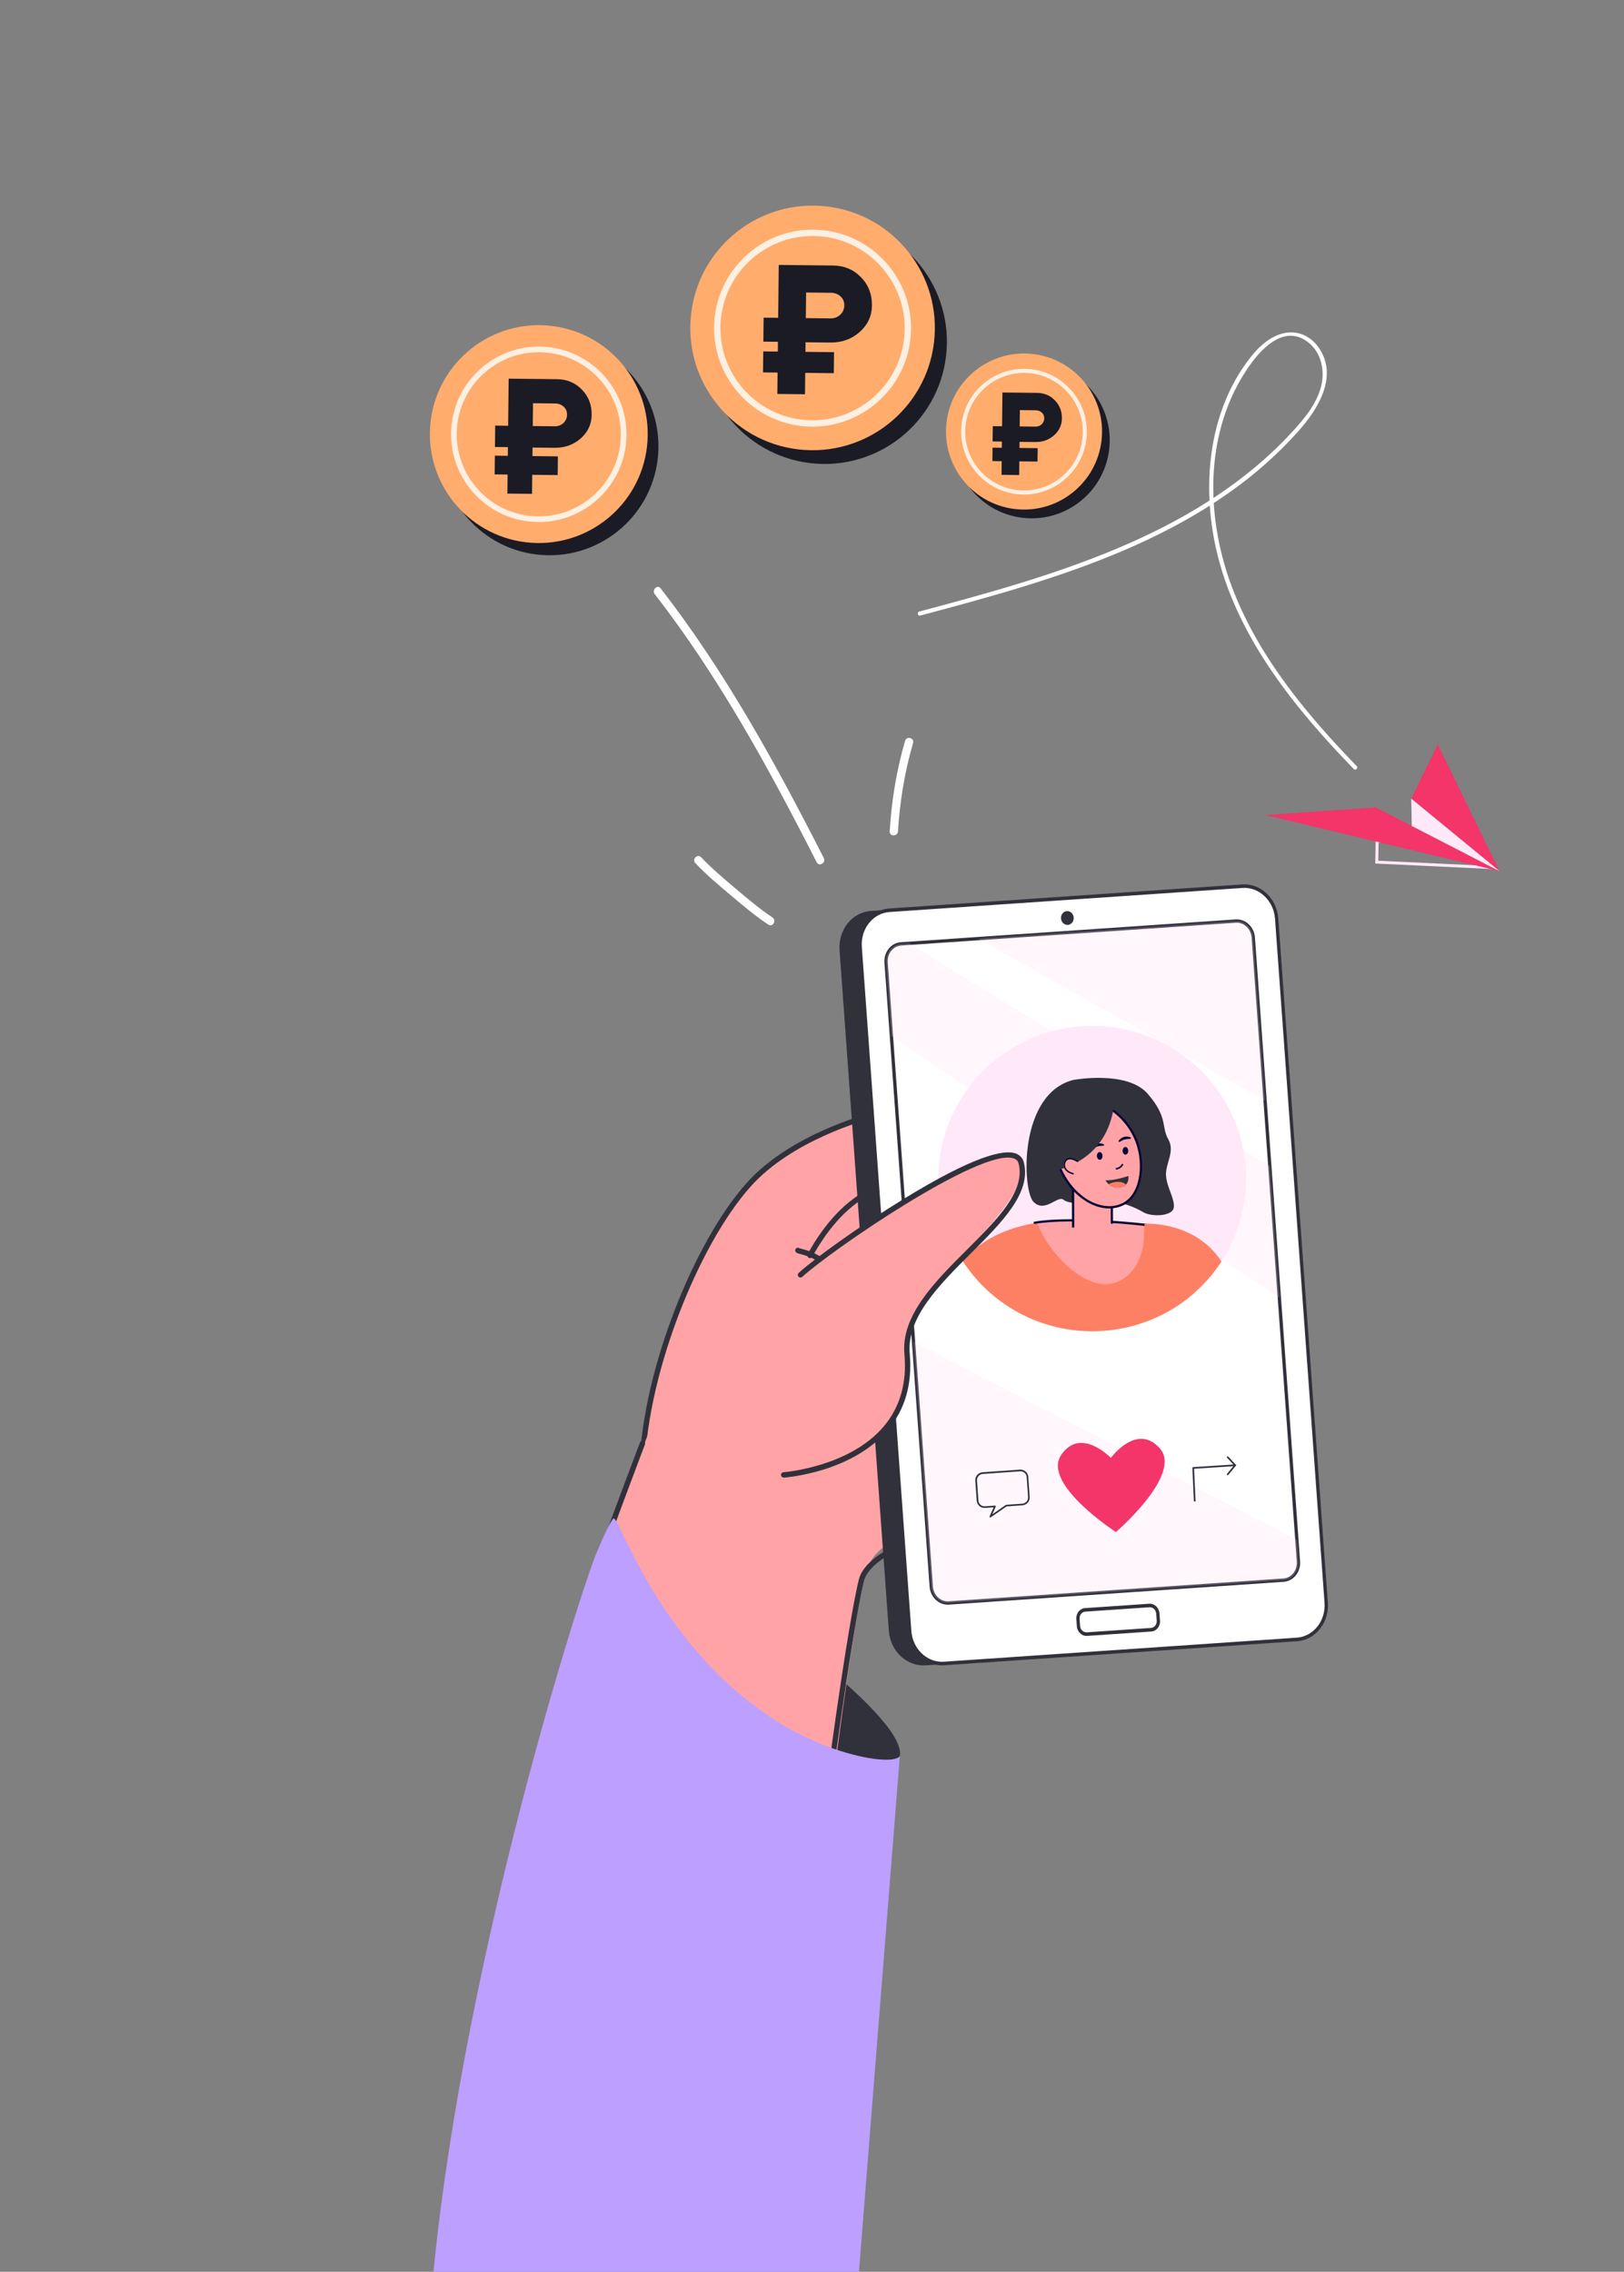 <?xml version="1.0" encoding="UTF-8"?> <svg xmlns="http://www.w3.org/2000/svg" width="903" height="1263" viewBox="0 0 903 1263" fill="none"><rect x="0" y="0" width="903" height="1263" fill="#808080" stroke="none"/><g clip-path="url(#clip0_319_16282)"><path d="M450.99 776.13C471.22 748.49 486.63 724.99 486.63 724.99L497.01 614.4C497.01 614.4 441.49 630.56 416.49 658.39C411.43 664.02 339.6 761.31 358.06 863.63L451 776.12L450.99 776.13Z" fill="#FFA3A6"></path><path d="M356.85 822.081C356.03 822.081 355.37 821.401 355.37 820.581C355.52 794.381 362.26 762.361 374.36 730.431C385.78 700.271 400.74 673.651 415.4 657.401C441.7 628.221 489.37 617.331 489.85 617.221C490.3 617.121 490.77 617.231 491.12 617.531C491.47 617.821 491.67 618.271 491.66 618.731L488.14 725.041C488.14 725.311 488.05 725.581 487.9 725.811C487.75 726.051 472.23 749.661 452.21 777.021C451.72 777.681 450.79 777.831 450.13 777.341C449.47 776.851 449.32 775.921 449.81 775.261C468.46 749.771 483.19 727.551 485.18 724.531L488.62 620.601C479.61 622.921 440.34 634.201 417.61 659.401C403.19 675.391 388.45 701.671 377.15 731.501C365.18 763.111 358.5 794.751 358.36 820.611C358.36 821.431 357.69 822.091 356.87 822.091L356.85 822.081Z" fill="#31313C"></path><path d="M398.73 881.04C398.73 881.04 504.28 952.53 500.36 976.22C499.24 982.97 464.3 976.48 464.3 976.48L398.73 881.04Z" fill="#31313C"></path><path d="M450.4 699.461C450.17 699.461 449.95 699.41 449.73 699.3C449 698.93 448.7 698.03 449.07 697.3C449.44 696.57 458.25 679.341 472.36 668.101C485.44 657.681 504.62 648.77 504.81 648.68C505.56 648.34 506.44 648.661 506.79 649.411C507.13 650.161 506.81 651.041 506.06 651.391C505.87 651.481 487.02 660.241 474.22 670.441C460.63 681.261 451.82 698.481 451.73 698.651C451.47 699.171 450.94 699.471 450.4 699.471V699.461Z" fill="#31313C"></path><path d="M569.986 750.86C569.986 750.86 570.996 831.76 506.146 852.17C497.516 854.89 484.496 862.9 482.756 871.77C482.756 871.77 477.446 869.1 454.656 1060H312.416C319.496 1038.09 294.79 981.54 302 960.5C339.14 852.14 361.096 795.28 361.096 795.28L569.976 750.85L569.986 750.86Z" fill="#FFA3A6"></path><path d="M450.98 1071.92C450.92 1071.92 450.86 1071.92 450.8 1071.91C449.98 1071.81 449.4 1071.07 449.5 1070.25C453.93 1034.12 457.97 1002.92 461.85 974.85L462.24 972.06C464.1 958.65 465.91 946.11 467.62 934.78C467.62 934.77 467.62 934.75 467.62 934.74C474.23 891.01 477.19 879.54 477.45 878.58C478.86 871.6 486.14 866.06 490.37 863.37C492.05 862.3 493.8 861.31 495.59 860.44C496.13 860.17 496.67 859.92 497.21 859.68C497.59 859.52 497.89 859.39 498.19 859.26C498.22 859.25 498.25 859.24 498.28 859.22C499.21 858.83 500.13 858.47 501.02 858.18C501.23 858.1 501.46 858.03 501.7 857.96L501.76 857.94C501.76 857.94 501.83 857.91 501.86 857.9C501.9 857.88 501.91 857.88 501.95 857.87C502.2 857.79 502.45 857.71 502.7 857.63H502.71C502.71 857.63 502.78 857.6 502.82 857.59C507.11 856.18 511.23 854.46 515.08 852.47C516.99 851.48 518.88 850.4 520.72 849.24C525.22 846.41 529.45 843.11 533.28 839.42C533.31 839.38 533.34 839.35 533.38 839.31C544.82 828.28 553.36 813.52 558.75 795.45C558.75 795.43 558.76 795.41 558.77 795.39C560.72 788.87 562.22 782.01 563.24 775C564.7 764.97 564.64 758.11 564.64 758.04C564.64 757.22 565.29 756.54 566.11 756.53C566.92 756.49 567.61 757.18 567.62 758C567.62 758.29 567.69 765.14 566.19 775.42C565.15 782.59 563.6 789.62 561.61 796.29C561.61 796.31 561.6 796.33 561.59 796.35C556.06 814.84 547.3 829.99 535.54 841.36C535.51 841.4 535.48 841.43 535.44 841.46C531.44 845.33 527.02 848.8 522.3 851.75C520.39 852.95 518.42 854.08 516.44 855.1C512.49 857.15 508.25 858.92 503.85 860.37C503.82 860.39 503.78 860.4 503.74 860.41L503.63 860.45C503.37 860.54 503.11 860.62 502.84 860.7C502.83 860.7 502.81 860.7 502.8 860.71C502.8 860.71 502.8 860.71 502.79 860.71L502.59 860.78C502.4 860.84 502.2 860.9 502 860.98C501.14 861.27 500.28 861.6 499.41 861.97C499.38 861.98 499.34 862 499.31 862.01C499.02 862.13 498.75 862.25 498.47 862.37C497.93 862.61 497.42 862.85 496.9 863.11C495.21 863.94 493.55 864.87 491.96 865.88C485.43 870.03 481.2 874.89 480.35 879.21C480.35 879.25 480.33 879.28 480.32 879.32C480.29 879.43 477.29 890.61 470.56 935.15C470.56 935.16 470.56 935.18 470.56 935.19C468.85 946.52 467.04 959.06 465.18 972.47L464.79 975.26C460.91 1003.31 456.88 1034.5 452.45 1070.62C452.36 1071.37 451.72 1071.93 450.97 1071.93L450.98 1071.92Z" fill="#31313C"></path><path d="M301.23 973.131C301.07 973.131 300.9 973.101 300.74 973.051C299.96 972.781 299.55 971.93 299.82 971.16C307.97 947.67 313.53 927.911 318.44 910.471C323.21 893.521 327.72 877.521 333.7 861.261C336.01 855.001 338.17 849.141 340.18 843.721C345.38 829.711 350.38 816.371 355.04 804.061C355.04 804.051 355.04 804.031 355.05 804.021C355.58 802.621 355.85 801.901 355.85 801.901C356.14 801.131 357 800.751 357.77 801.041C358.54 801.331 358.92 802.191 358.63 802.961C358.63 802.961 358.36 803.671 357.85 805.031C357.84 805.081 357.82 805.121 357.8 805.161C353.15 817.451 348.16 830.771 342.97 844.751C340.96 850.171 338.79 856.03 336.49 862.29C330.55 878.44 326.06 894.39 321.3 911.28C316.38 928.76 310.8 948.57 302.63 972.14C302.42 972.76 301.84 973.14 301.22 973.14L301.23 973.131Z" fill="#31313C"></path><path d="M463.71 972.261C462.7 971.901 461.67 971.54 460.64 971.15C452.44 968.11 443.74 964.08 435.36 959.03C388.19 930.59 363.01 886.37 350.63 861.77C345.96 852.51 343.12 846.041 341.59 844.231C340.8 843.291 337.48 849.76 332.3 861.77C323.28 882.65 258.64 1084.62 241 1263.16H477.6L500.32 976.43L500.34 976.3L500.36 976.221C498.04 979.931 482.49 978.761 463.72 972.261H463.71Z" fill="#BC9FFF"></path><path d="M461.54 708.261C461.01 708.261 460.49 707.971 460.23 707.471C456.32 700.161 448.69 698.151 445.02 697.181C443.55 696.791 442.94 696.631 442.5 696.101C441.98 695.471 442.06 694.531 442.7 694.001C443.24 693.561 443.99 693.551 444.53 693.951C444.76 694.031 445.3 694.181 445.78 694.301C449.54 695.291 458.34 697.601 462.85 706.061C463.24 706.781 462.96 707.691 462.24 708.071C462.02 708.191 461.78 708.251 461.54 708.251V708.261Z" fill="#31313C"></path><path d="M514.65 925.85L708.31 912.66C718.78 911.95 726.6 902.14 725.77 890.75L698.39 512.56C697.57 501.17 688.41 492.52 677.94 493.23L484.28 506.42C473.81 507.13 465.99 516.94 466.82 528.33L494.2 906.52C495.02 917.91 504.18 926.56 514.65 925.85Z" fill="#31313C"></path><path d="M524.901 924.821L721.111 911.451C730.871 910.781 738.171 901.631 737.401 891.011L709.861 510.701C709.091 500.081 700.551 492.011 690.791 492.671L494.581 506.041C484.821 506.711 477.521 515.861 478.291 526.481L505.831 906.791C506.601 917.411 515.141 925.481 524.901 924.821Z" fill="white"></path><path d="M490.55 683.231L490.04 688.661V688.711L490.07 689.021V689.211L490.14 690.031C490.2 690.001 490.26 689.971 490.32 689.931C490.32 689.931 490.34 689.931 490.35 689.921C490.57 689.791 490.79 689.661 491.02 689.531L490.56 683.241L490.55 683.231ZM490.55 683.231L490.04 688.661V688.711L490.07 689.021V689.211L490.14 690.031C490.2 690.001 490.26 689.961 490.32 689.931C490.32 689.931 490.34 689.931 490.35 689.921C490.57 689.791 490.79 689.661 491.02 689.531L490.56 683.241L490.55 683.231ZM738.31 890.951L737.4 878.371L736.2 861.781L736 859.031L734.87 843.381L731.07 790.871L729.9 774.751L726.53 728.211L710.78 510.651C709.97 499.501 700.98 490.991 690.73 491.691L494.52 505.061C492.89 505.171 491.33 505.511 489.85 506.041C489.85 506.041 489.85 506.041 489.84 506.041C482.05 508.881 476.74 517.171 477.41 526.541L484.09 618.751L484.2 620.251L487.07 659.891L488.27 676.471V676.511V676.521L489.29 690.541L489.55 694.181V694.241L492.01 728.201L493.5 748.731L501.53 859.581L501.69 861.771L504.95 906.851C505.63 916.221 512.09 923.731 520.23 925.471C521.77 925.801 523.36 925.921 524.99 925.811L714.05 912.931L721.21 912.441C731.46 911.741 739.14 902.101 738.33 890.951H738.31ZM714.9 910.881L711.46 911.121L524.83 923.831C515.58 924.461 507.47 916.791 506.74 906.731L503.49 861.771L503.29 859.001L495.15 746.551L493.82 728.211L491.02 689.541L490.56 683.241V683.191L488.82 659.211V659.141L488.8 658.851L485.97 619.751L485.85 618.111L479.21 526.421C478.48 516.361 485.41 507.661 494.66 507.031L684.72 494.081L690.86 493.661C700.11 493.031 708.22 500.701 708.95 510.761L724.69 728.191L727.93 772.891L729.13 789.521L732.9 841.561L733.95 856.071L734.36 861.761L735.5 877.491L736.48 891.071C737.21 901.131 730.28 909.831 721.03 910.461L714.89 910.881H714.9ZM490.55 683.231L490.04 688.661V688.711L490.07 689.021V689.211L490.14 690.031C490.2 690.001 490.26 689.961 490.32 689.931C490.32 689.931 490.34 689.931 490.35 689.921C490.57 689.791 490.79 689.661 491.02 689.531L490.56 683.241L490.55 683.231Z" fill="#31313B"></path><path d="M526.94 892.11C521.74 892.11 517.3 887.73 516.89 882.06L491.78 535.22C491.56 532.25 492.52 529.3 494.39 527.14C496.1 525.18 498.41 524 500.92 523.83L687.09 511.15C692.54 510.78 697.35 515.27 697.78 521.18L722.89 868.02C723.11 870.99 722.15 873.94 720.28 876.1C718.58 878.06 716.26 879.24 713.75 879.41L527.58 892.1C527.37 892.11 527.16 892.12 526.95 892.12L526.94 892.11ZM493.61 535.09L518.72 881.93C519.07 886.82 522.99 890.57 527.45 890.25L713.62 877.56C715.63 877.42 717.51 876.47 718.89 874.88C720.45 873.09 721.24 870.63 721.06 868.14L695.95 521.3C695.6 516.41 691.68 512.67 687.22 512.98L501.05 525.66C499.04 525.8 497.17 526.75 495.78 528.34C494.22 530.13 493.43 532.59 493.61 535.08V535.09Z" fill="#31313C"></path><path d="M597.01 510.121C596.86 508.001 595.15 506.391 593.21 506.531C591.26 506.661 589.81 508.491 589.96 510.601C590.11 512.721 591.82 514.331 593.76 514.191C595.71 514.061 597.16 512.231 597.01 510.121Z" fill="#31313B"></path><path d="M604.38 908.47L640.06 906.04C642.46 905.88 644.27 903.6 644.08 900.99L643.79 897.03C643.6 894.42 641.48 892.41 639.08 892.57L603.4 895.001C601 895.161 599.19 897.44 599.37 900.05L599.66 904.011C599.85 906.621 601.97 908.63 604.37 908.47H604.38Z" fill="white"></path><path d="M645 900.931L644.71 896.971C644.48 893.801 641.93 891.391 639.01 891.591L603.33 894.021C600.42 894.221 598.24 896.961 598.47 900.131L598.76 904.091C598.99 907.261 601.54 909.671 604.46 909.481L640.14 907.051C643.05 906.851 645.23 904.111 645.01 900.951L645 900.931ZM600.57 903.951L600.28 899.991C600.13 897.921 601.56 896.121 603.47 895.991L639.15 893.561C641.06 893.431 642.73 895.011 642.88 897.091L643.17 901.051C643.32 903.131 641.89 904.921 639.98 905.051L604.3 907.481C602.39 907.611 600.72 906.031 600.57 903.951Z" fill="#31313B"></path><g opacity="0.2"><path d="M543.85 521.83L703.43 611.981L696.86 521.24C696.47 515.83 692.12 511.73 687.15 512.07L543.85 521.83Z" fill="#FFD5F1"></path></g><g opacity="0.2"><path d="M507.95 745.86L517.81 881.99C518.2 887.39 522.55 891.5 527.52 891.16L713.69 878.48C718.66 878.14 722.37 873.48 721.98 868.08L721.11 856.01L507.96 745.86H507.95Z" fill="#FFD5F1"></path></g><g opacity="0.2"><path d="M492.69 535.161L495.65 576.031L711.36 721.551L706.05 648.211L505.53 524.451L500.98 524.761C496.01 525.101 492.3 529.751 492.69 535.161Z" fill="#FFD5F1"></path></g><path d="M429.52 510.06C422.24 505.21 415.51 499.48 408.84 493.85C402.33 488.35 395.73 482.8 389.87 476.6C387.83 474.44 384.58 477.7 386.62 479.85C392.76 486.35 399.7 492.15 406.53 497.9C413.2 503.51 419.94 509.21 427.2 514.04C429.67 515.69 431.98 511.7 429.52 510.07V510.06Z" fill="white"></path><path d="M458.07 477.06C431.57 424.97 403.26 373.36 367.32 327.08C365.51 324.74 362.27 328.02 364.07 330.33C399.75 376.28 427.8 427.67 454.1 479.38C455.44 482.02 459.41 479.69 458.07 477.06Z" fill="white"></path><path d="M499.31 462.19C500.3 445.72 503.06 428.93 507.7 413.08C508.53 410.23 504.1 409.02 503.26 411.86C498.51 428.09 495.71 445.31 494.7 462.19C494.52 465.15 499.12 465.14 499.3 462.19H499.31Z" fill="white"></path><path d="M764.689 480.08L764.919 467.43L785.089 460.42L832.429 483.27L764.689 480.08ZM766.539 468.6L766.359 478.52L824.529 481.26L784.999 462.18L766.539 468.6Z" fill="#FFE9F8"></path><path d="M833.78 484.31L764.95 448.89L703.43 453.1L833.78 484.31Z" fill="#F3356A"></path><path d="M784.7 444.01L833.78 484.31L799.46 413.83L784.7 444.01Z" fill="#F3356A"></path><path d="M784.7 444.01L785.01 459.21L833.78 484.31L784.7 444.01Z" fill="#FFE9F8"></path><path d="M511.7 342.22C586.72 322.23 668.63 299.71 722.14 239.49C733.05 227.21 744.22 209.09 733.24 193.23C729.14 187.31 722.49 183.91 715.24 184.98C706.82 186.23 699.96 192.67 694.95 199.13C670.87 230.12 667.81 273.37 677.44 310.27C689.4 356.1 720.4 394.17 752.73 427.53C753.76 428.59 755.39 426.97 754.36 425.9C726.92 397.58 700.92 366.42 686.19 329.41C672.46 294.93 669.52 254.32 685.2 219.94C691.31 206.55 709.47 175.95 727.63 190.49C734.85 196.28 736.81 206.48 734.51 215.09C731.8 225.23 724.61 233.54 717.63 241.06C692.93 267.65 661.69 287.01 628.71 301.66C590.95 318.43 550.94 329.39 511.11 340C509.68 340.38 510.29 342.6 511.72 342.22H511.7Z" fill="white"></path><path d="M644.89 805.21C632.02 790.74 617.69 810.53 617.69 810.53C617.69 810.53 600.81 792.87 590.02 808.95C579.23 825.03 620.5 851.76 620.5 851.76C620.5 851.76 657.76 819.68 644.89 805.21Z" fill="#F3356A"></path><path d="M550.68 843.63C550.58 843.63 550.47 843.59 550.39 843.52C550.23 843.39 550.18 843.17 550.26 842.98L552.48 838L547.74 838.33C546.58 838.41 545.46 838.04 544.58 837.27C543.7 836.51 543.17 835.45 543.09 834.29L542.31 823.15C542.14 820.75 543.95 818.67 546.35 818.5L567.11 817.04C568.28 816.96 569.39 817.33 570.27 818.1C571.15 818.86 571.68 819.92 571.76 821.08L572.54 832.22C572.71 834.62 570.9 836.7 568.5 836.87L559.67 837.49L550.94 843.54C550.86 843.59 550.77 843.62 550.68 843.62V843.63ZM553.22 837.03C553.37 837.03 553.51 837.1 553.6 837.23C553.69 837.36 553.71 837.53 553.64 837.68L551.78 841.86L559.26 836.68C559.33 836.63 559.41 836.61 559.49 836.6L568.45 835.97C570.34 835.84 571.77 834.19 571.64 832.3L570.86 821.16C570.8 820.24 570.38 819.41 569.69 818.81C569 818.21 568.11 817.91 567.2 817.98L546.44 819.44C544.55 819.57 543.12 821.22 543.25 823.11L544.03 834.25C544.09 835.17 544.51 836 545.2 836.6C545.89 837.2 546.78 837.5 547.69 837.43L553.19 837.04C553.19 837.04 553.21 837.04 553.22 837.04V837.03Z" fill="#31313C"></path><path d="M664.29 834.84C664.05 834.84 663.84 834.65 663.83 834.4L663 816.14C662.99 815.89 663.18 815.68 663.43 815.66L685.78 814.21L682.31 810.44C682.14 810.25 682.15 809.96 682.34 809.79C682.53 809.62 682.82 809.63 682.99 809.82L687.12 814.3C687.24 814.43 687.27 814.62 687.21 814.78C687.14 814.94 686.99 815.06 686.81 815.07L663.95 816.55L664.76 834.36C664.77 834.61 664.57 834.83 664.32 834.84C664.32 834.84 664.31 834.84 664.3 834.84H664.29Z" fill="#31313C"></path><path d="M682.63 820.12C682.53 820.12 682.42 820.09 682.34 820.02C682.14 819.86 682.12 819.57 682.28 819.37L686.43 814.32C686.59 814.12 686.88 814.1 687.08 814.26C687.28 814.42 687.3 814.71 687.14 814.91L682.99 819.96C682.9 820.07 682.77 820.13 682.63 820.13V820.12Z" fill="#31313C"></path><path d="M607.558 740.127C654.823 739.978 693.018 701.847 692.871 654.959C692.724 608.07 654.289 570.179 607.025 570.328C559.761 570.476 521.565 608.608 521.712 655.496C521.859 702.385 560.294 740.275 607.558 740.127Z" fill="#FFE9F8"></path><path d="M597.1 600.339C597.1 600.339 626.81 594.919 638.2 608.129C649.59 621.339 645.6 626.379 649.59 633.359C653.58 640.349 647.75 647.129 648.36 653.859C648.98 660.589 653.27 666.419 652.66 671.319C652.05 676.219 640.53 676.669 635.86 673.989C631.19 671.309 623.19 667.529 614.72 668.299C606.26 669.079 594.52 669.779 591.39 667.019C588.26 664.259 581.03 674.599 574.68 668.199C568.33 661.799 566.13 607.829 597.1 600.319V600.339Z" fill="#31313C"></path><path d="M664.67 718.23C658.52 723.74 651.56 728.38 643.99 731.94C632.96 737.14 620.63 740.06 607.61 740.1C577.04 740.2 550.16 724.39 534.95 700.51C537.78 697.42 542.02 693.94 548.09 690.02C555.95 684.95 565.13 681.82 574.78 680.12C581.74 678.9 588.95 678.41 596.06 678.47C596.48 678.47 596.9 678.47 597.31 678.47C602.71 678.56 608.05 678.96 613.18 679.57C613.18 679.57 613.26 679.57 613.3 679.57C614.81 679.75 616.28 679.96 617.74 680.18C618.01 680.22 618.27 680.25 618.54 680.3C624.95 681.28 630.93 682.57 636.18 683.98C648.07 687.18 656.18 691.01 656.94 693.28C660.29 703.33 662.81 711.48 664.65 718.2L664.67 718.23Z" fill="#FD8065"></path><path d="M636.45 680.36C636.45 680.36 638.74 705.75 620.97 712.79C603.2 719.82 580.62 693.56 576.71 679.03C576.71 679.03 609.96 677.87 636.45 680.36Z" fill="#FFA3A6"></path><path d="M637.58 681.669C637.58 681.669 637.53 681.669 637.5 681.669C637.09 681.619 596.52 676.809 575.41 680.409C575.07 680.469 574.75 680.239 574.69 679.899C574.63 679.559 574.86 679.239 575.2 679.179C586.34 677.279 602.73 677.719 614.53 678.419C627.29 679.179 637.56 680.409 637.66 680.419C638 680.459 638.25 680.769 638.2 681.109C638.16 681.419 637.89 681.649 637.58 681.659V681.669Z" fill="#080435"></path><path d="M605.744 688.211L609.104 688.2C614.125 688.183 618.181 684.1 618.164 679.08L618.113 663.59C618.096 658.57 614.013 654.514 608.993 654.53L605.633 654.541C600.613 654.558 596.556 658.641 596.573 663.661L596.624 679.151C596.641 684.172 600.724 688.228 605.744 688.211Z" fill="#FFA3A6"></path><path d="M596.7 682.569C596.36 682.569 596.07 682.289 596.07 681.949L596.01 662.859C595.99 657.929 600.03 653.899 605 653.879L609.76 653.859C614.73 653.839 618.79 657.839 618.81 662.779L618.87 679.799C618.87 680.139 618.59 680.419 618.25 680.419C617.91 680.419 617.62 680.139 617.62 679.799L617.56 662.779C617.55 658.529 614.05 655.08 609.77 655.1L605.01 655.119C600.73 655.129 597.25 658.6 597.27 662.85L597.33 681.939C597.33 682.279 597.05 682.559 596.71 682.559L596.7 682.569Z" fill="#080435"></path><path d="M590.44 651.769C598.02 667.019 613.22 674.939 624.38 669.459C635.54 663.979 636.92 644.629 630.86 631.929C623.53 616.559 608.08 608.759 596.92 614.239C585.76 619.719 582.85 636.519 590.44 651.769Z" fill="#FFA3A6"></path><path d="M631.44 631.669C631.13 631.019 630.81 630.379 630.46 629.769C627.58 624.469 623.6 619.969 619.07 616.819C616.83 615.249 614.44 614.009 611.99 613.169C606.51 611.269 601.21 611.459 596.65 613.689C590.72 616.609 587.04 622.619 585.95 629.909C585.72 631.459 585.61 633.069 585.61 634.709C585.63 639.659 586.72 644.979 589 650.149C589.29 650.779 589.57 651.419 589.89 652.049C591.58 655.469 593.72 658.599 596.15 661.309C596.52 661.709 596.89 662.119 597.27 662.509C599.86 665.169 602.76 667.369 605.8 668.959C607.08 669.629 608.39 670.189 609.7 670.629C612.13 671.439 614.51 671.839 616.82 671.839C617.07 671.839 617.34 671.839 617.58 671.819C618 671.799 618.42 671.769 618.83 671.729C620.87 671.499 622.82 670.939 624.65 670.039C624.96 669.879 625.28 669.719 625.57 669.539C636.18 663.349 637.52 644.449 631.43 631.689L631.44 631.669ZM623.79 669.049C622.24 669.789 620.57 670.249 618.83 670.459C618.43 670.519 618.01 670.539 617.59 670.559C615.19 670.669 612.69 670.289 610.12 669.439C609.57 669.259 609.01 669.039 608.46 668.809H608.41C604.46 667.159 600.76 664.429 597.51 660.929C597.18 660.569 596.86 660.199 596.54 659.839C594.41 657.359 592.54 654.549 591.02 651.499C590.74 650.939 590.48 650.379 590.23 649.819C587.21 642.999 586.27 635.969 587.22 629.909C588.27 623.099 591.71 617.509 597.22 614.799C601.47 612.709 606.44 612.559 611.59 614.329C614.1 615.189 616.55 616.489 618.84 618.159C622.85 621.079 626.39 625.079 629.05 629.769C629.5 630.559 629.92 631.369 630.32 632.199C633.27 638.389 634.45 646.289 633.48 653.319C632.43 660.929 629.1 666.459 624.11 668.899C624.01 668.959 623.91 668.999 623.8 669.049H623.79Z" fill="#080435"></path><path d="M613.54 636.999C613.68 636.949 613.8 636.839 613.86 636.689C613.95 636.429 613.81 636.149 613.55 636.059C613.4 636.009 609.94 634.479 607.18 637.849C607.01 638.059 607.03 638.369 607.24 638.549C607.45 638.729 607.72 638.659 607.94 638.489C610.14 636.829 613.1 636.959 613.23 636.999C613.34 637.039 613.45 637.029 613.55 636.999H613.54Z" fill="#080435"></path><path d="M628.46 633.209C628.6 633.159 628.72 633.049 628.78 632.899C628.87 632.639 628.73 632.359 628.47 632.269C628.32 632.219 624.86 630.689 622.1 634.059C621.93 634.269 621.95 634.579 622.16 634.759C622.37 634.939 622.64 634.869 622.86 634.699C625.06 633.039 628.02 633.169 628.15 633.209C628.26 633.249 628.37 633.239 628.47 633.209H628.46Z" fill="#080435"></path><path d="M609.91 642.67C609.94 643.86 610.67 644.8 611.53 644.78C612.39 644.76 613.07 643.78 613.04 642.6C613.01 641.42 612.28 640.47 611.42 640.49C610.56 640.51 609.88 641.49 609.91 642.67Z" fill="#080435"></path><path d="M624.2 639.83C624.23 641.02 624.96 641.96 625.82 641.94C626.68 641.92 627.36 640.94 627.33 639.76C627.3 638.57 626.57 637.63 625.71 637.65C624.85 637.67 624.17 638.65 624.2 639.83Z" fill="#080435"></path><path d="M620.77 650.21C620.56 650.21 620.37 650.06 620.33 649.84C620.29 649.6 620.45 649.37 620.7 649.33C622.8 648.98 623.66 647.37 623.69 647.3C623.8 647.08 624.07 647 624.29 647.11C624.51 647.22 624.6 647.48 624.49 647.7C624.45 647.78 623.41 649.78 620.85 650.2C620.83 650.2 620.8 650.2 620.78 650.2L620.77 650.21Z" fill="#080435"></path><path d="M619.68 608.129C619.68 608.129 621.85 638.929 591.59 649.359C561.33 659.799 591.46 608.219 591.46 608.219L619.69 608.129H619.68Z" fill="#31313C"></path><path d="M594.76 652.259C597.45 653.669 600.47 653.219 601.5 651.269C602.53 649.319 600.69 646.389 598.48 645.189C595.81 643.739 592.77 644.229 591.74 646.179C590.71 648.129 592.07 650.849 594.76 652.259Z" fill="#FFA3A6"></path><path d="M596.92 653.009C594.1 652.319 592.21 650.89 591.6 648.98C591.13 647.53 591.46 645.96 592.48 644.78C594.74 642.16 599.47 645.369 599.67 645.509L599.22 646.149C599.22 646.149 594.88 643.2 593.08 645.29C592.24 646.26 591.97 647.549 592.35 648.739C592.88 650.369 594.57 651.619 597.11 652.239L596.92 652.999V653.009Z" fill="#080435"></path><path d="M679.18 701.359C675.1 707.599 670.22 713.269 664.67 718.229C658.52 723.739 651.56 728.379 643.99 731.939C634.7 726.709 635.61 694.899 636.21 684.009C636.27 682.989 636.32 682.149 636.37 681.539C636.42 680.779 636.45 680.359 636.45 680.359C636.45 680.359 636.58 680.359 636.82 680.339H636.85C640.27 680.219 665.48 680.099 679.19 701.359H679.18Z" fill="#FD8065"></path><path d="M614.66 656.18C614.66 656.18 615.23 657.27 616.4 658.32C617.74 659.52 619.86 660.69 622.82 660.19C624.38 659.93 625.43 659.31 626.13 658.55C627.91 656.61 627.4 653.76 627.4 653.76C627.4 653.76 619.83 656.47 614.66 656.18Z" fill="#31313C"></path><path d="M616.39 658.329C617.73 659.529 619.85 660.699 622.81 660.199C624.37 659.939 625.42 659.319 626.12 658.559C624.8 657.429 621.93 655.869 616.39 658.329Z" fill="#FD8065"></path><path d="M435.76 819.97C435.76 819.97 394.16 845.88 391.32 828.53C381.57 768.95 422.12 731.4 447.22 706.55C463.5 690.44 560.02 624.47 567.86 646.67C572.62 660.14 546.71 685.2 526.75 708.01C513.83 722.78 504.58 737.64 503.82 744.3C502.24 758.19 504.78 773.68 499.6 783.01C480.03 818.29 435.75 819.97 435.75 819.97H435.76Z" fill="#FFA3A6"></path><path d="M435.76 821.45C434.99 821.45 434.33 820.85 434.28 820.07C434.22 819.25 434.84 818.54 435.66 818.48C436.02 818.45 472.14 815.65 491.29 793.14C500.43 782.4 504.33 768.82 502.88 752.78C500.95 731.4 519.64 712.74 537.72 694.7C554.4 678.05 570.16 662.32 566.43 647.02C566.04 645.42 565.09 644.45 563.44 643.95C544.89 638.33 461.85 695.36 446.11 709.86C445.51 710.42 444.56 710.38 444.01 709.77C443.45 709.17 443.49 708.22 444.1 707.67C452.35 700.07 477.58 681.86 501.97 666.86C542.16 642.15 558.05 639.22 564.3 641.11C566.95 641.91 568.68 643.71 569.32 646.32C573.46 663.26 557.12 679.56 539.82 696.82C522.23 714.38 504.03 732.53 505.84 752.53C507.37 769.4 503.23 783.72 493.55 795.1C473.57 818.57 437.4 821.36 435.87 821.47C435.83 821.47 435.8 821.47 435.76 821.47V821.45Z" fill="#31313C"></path><path d="M301.471 308.56C334.842 310.813 363.722 285.587 365.975 252.215C368.228 218.844 343.002 189.965 309.631 187.712C276.259 185.458 247.38 210.685 245.127 244.056C242.874 277.427 268.1 306.306 301.471 308.56Z" fill="#1B1B25"></path><path d="M295.511 301.761C328.882 304.014 357.761 278.788 360.014 245.416C362.267 212.045 337.041 183.166 303.67 180.913C270.299 178.66 241.42 203.886 239.166 237.257C236.913 270.628 262.139 299.508 295.511 301.761Z" fill="#FFAC6D"></path><path d="M296.297 290.117C269.455 288.304 249.108 264.985 250.918 238.167C252.729 211.348 276.05 190.977 302.869 192.788C329.688 194.599 350.058 217.919 348.247 244.738C346.437 271.557 323.116 291.928 296.297 290.117ZM302.657 195.925C277.558 194.23 255.75 213.279 254.056 238.378C252.361 263.478 271.41 285.285 296.509 286.979C321.608 288.674 343.415 269.625 345.11 244.526C346.805 219.427 327.756 197.62 302.657 195.925Z" fill="#FCF0E3"></path><path d="M308.339 248.949L296.109 248.815L296.058 253.561L310.204 253.716L310.09 264.121L295.944 263.966L295.828 274.553L282.138 274.403L282.253 263.816L275.043 263.737L275.157 253.333L282.367 253.411L282.42 248.574L275.21 248.495L275.34 236.631L282.55 236.709L282.837 210.516L309.67 210.809C315.267 210.871 319.901 212.808 323.572 216.621C327.242 220.373 329.047 225.048 328.986 230.646C328.929 235.817 326.904 240.177 322.91 243.723C318.916 247.27 314.059 249.012 308.339 248.949ZM308.609 224.307L296.379 224.173L296.24 236.859L308.47 236.993C310.356 237.014 311.945 236.423 313.236 235.22C314.589 233.957 315.275 232.382 315.296 230.496C315.315 228.731 314.692 227.264 313.427 226.094C312.162 224.924 310.556 224.328 308.609 224.307Z" fill="#1B1B25"></path><path d="M570.739 288.064C594.644 289.678 615.33 271.608 616.944 247.704C618.558 223.799 600.488 203.113 576.584 201.499C552.68 199.885 531.993 217.955 530.379 241.859C528.765 265.763 546.835 286.45 570.739 288.064Z" fill="#1B1B25"></path><path d="M566.47 283.193C590.374 284.807 611.061 266.737 612.675 242.833C614.289 218.928 596.219 198.241 572.314 196.627C548.41 195.013 527.723 213.083 526.109 236.988C524.495 260.892 542.565 281.579 566.47 283.193Z" fill="#FFAC6D"></path><path d="M567.033 274.852C547.806 273.554 533.231 256.85 534.528 237.64C535.825 218.429 552.53 203.837 571.741 205.134C590.952 206.431 605.543 223.136 604.246 242.347C602.949 261.558 586.244 276.15 567.033 274.852ZM571.589 207.381C553.61 206.167 537.989 219.812 536.775 237.791C535.561 255.77 549.206 271.391 567.185 272.605C585.164 273.819 600.785 260.174 601.999 242.195C603.213 224.216 589.568 208.595 571.589 207.381Z" fill="#FCF0E3"></path><path d="M575.655 245.744L566.895 245.648L566.858 249.048L576.991 249.159L576.91 256.612L566.776 256.501L566.693 264.085L556.887 263.977L556.97 256.394L551.805 256.337L551.887 248.884L557.051 248.941L557.089 245.476L551.924 245.419L552.017 236.92L557.182 236.977L557.388 218.214L576.608 218.424C580.618 218.468 583.937 219.856 586.567 222.587C589.196 225.275 590.489 228.623 590.445 232.633C590.405 236.338 588.954 239.46 586.093 242.001C583.231 244.541 579.752 245.789 575.655 245.744ZM575.849 228.093L567.088 227.997L566.989 237.084L575.749 237.18C577.1 237.195 578.238 236.771 579.163 235.91C580.132 235.005 580.624 233.877 580.639 232.526C580.652 231.262 580.206 230.211 579.3 229.373C578.394 228.535 577.243 228.108 575.849 228.093Z" fill="#1B1B25"></path><path d="M453.932 257.78C491.399 260.31 523.823 231.987 526.353 194.52C528.882 157.053 500.56 124.629 463.093 122.099C425.625 119.569 393.201 147.892 390.671 185.359C388.142 222.826 416.464 255.25 453.932 257.78Z" fill="#1B1B25"></path><path d="M447.24 250.145C484.707 252.675 517.131 224.353 519.661 186.885C522.19 149.418 493.868 116.994 456.401 114.464C418.933 111.935 386.509 140.257 383.98 177.724C381.45 215.192 409.772 247.616 447.24 250.145Z" fill="#FFAC6D"></path><path d="M448.123 237.072C417.986 235.037 395.141 208.856 397.174 178.745C399.207 148.634 425.39 125.763 455.501 127.796C485.612 129.83 508.483 156.013 506.45 186.123C504.417 216.234 478.234 239.105 448.123 237.072ZM455.263 131.319C427.083 129.416 402.599 150.803 400.697 178.983C398.794 207.163 420.181 231.647 448.361 233.55C476.541 235.452 501.025 214.065 502.927 185.885C504.83 157.706 483.443 133.222 455.263 131.319Z" fill="#FCF0E3"></path><path d="M461.649 190.437L447.918 190.287L447.86 195.615L463.742 195.789L463.615 207.47L447.732 207.297L447.602 219.183L432.231 219.015L432.361 207.128L424.266 207.04L424.394 195.358L432.489 195.447L432.548 190.016L424.453 189.927L424.599 176.606L432.694 176.695L433.016 147.286L463.142 147.615C469.427 147.684 474.63 149.859 478.751 154.14C482.872 158.353 484.899 163.602 484.83 169.887C484.766 175.693 482.492 180.587 478.008 184.569C473.523 188.551 468.07 190.507 461.649 190.437ZM461.952 162.77L448.221 162.62L448.065 176.863L461.796 177.013C463.913 177.036 465.697 176.373 467.147 175.022C468.665 173.604 469.436 171.836 469.459 169.718C469.481 167.737 468.782 166.09 467.361 164.776C465.941 163.463 464.138 162.794 461.952 162.77Z" fill="#1B1B25"></path></g><defs><clipPath id="clip0_319_16282"><rect width="903" height="1263" fill="white"></rect></clipPath></defs></svg> 